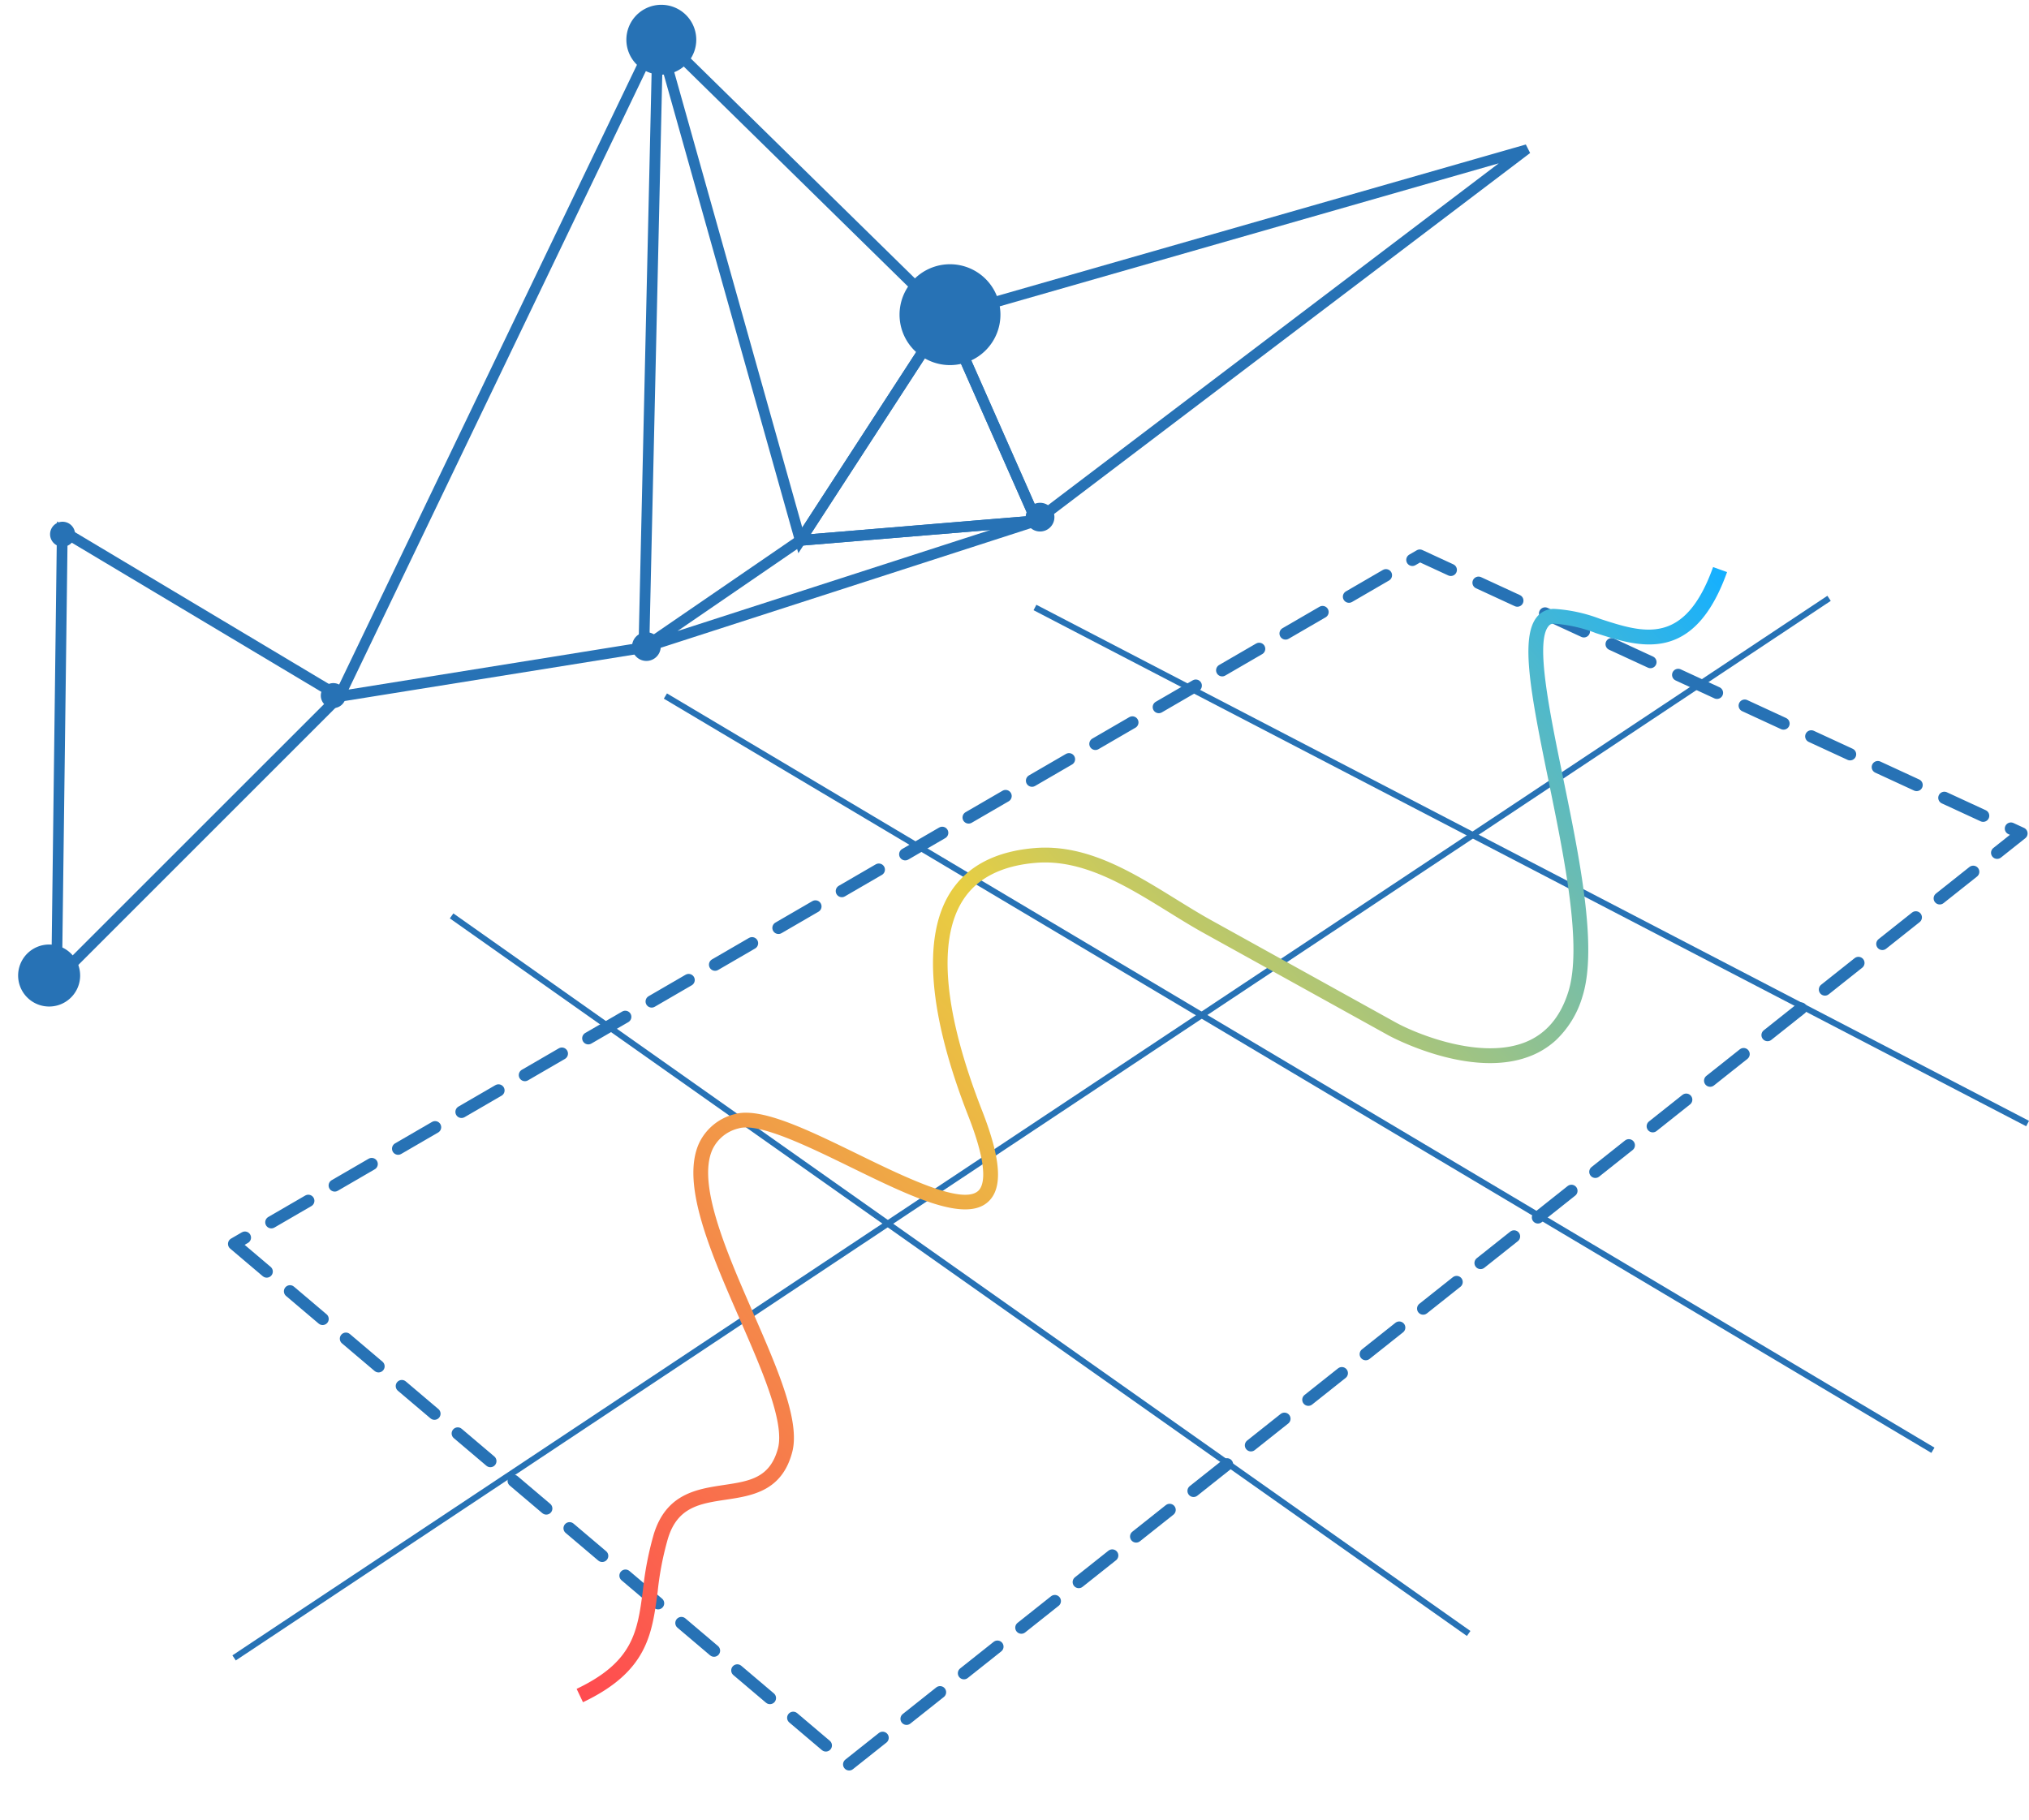 <svg xmlns="http://www.w3.org/2000/svg" xmlns:xlink="http://www.w3.org/1999/xlink" width="332.16" height="298.066" viewBox="0 0 332.16 298.066"><defs><style>.a,.b{fill:#2772b5;}.a,.c,.d{stroke:#2772b5;}.c,.d{fill:none;}.c{stroke-linecap:round;stroke-linejoin:round;stroke-width:2px;stroke-dasharray:7 5;}.e{fill:url(#a);}</style><linearGradient id="a" y1="0.5" x2="1" y2="0.5" gradientUnits="objectBoundingBox"><stop offset="0" stop-color="#ff4b50"/><stop offset="0.511" stop-color="#e8ce42"/><stop offset="1" stop-color="#15b0ff"/></linearGradient></defs><g transform="translate(-701.57 -3519.528)"><g transform="translate(-646.309 4960.869) rotate(-83)"><g transform="translate(1432.219 1180.961)"><g transform="translate(3.686 1.301)"><g transform="translate(0)"><path class="a" d="M1557.371,1273.494l14.305,49.514.31-.041-.042-.377-.035-.372.32-.038-13.737-47.508,111.722,37.734-97.985,9.774.081.3-.366.107.042.377,100.056-9.986.078-.729Z" transform="translate(-1505.393 -1225.127)"/><path class="a" d="M1584.456,1364.239l.035.372.367-.107-.081-.3Z" transform="translate(-1517.94 -1267.148)"/><path class="a" d="M1584.513,1364.5l-.622.4.339-.154.344-.173,1.114,2.39,18.741,21.236,7.211,34.669-25.952-55.9-1.743-1.965.285-.251-.339.154,28.44,61.237.708-.241-7.916-38.064Z" transform="translate(-1517.678 -1267.287)"/><path class="a" d="M1584.276,1364.816l-.285.251,1.743,1.965-1.114-2.39Z" transform="translate(-1517.725 -1267.352)"/><path class="a" d="M1622.559,1407.586l.123.355.293-.267-.176-.187Z" transform="translate(-1535.591 -1287.2)"/><path class="a" d="M1637.168,1478.207l.186.331.365-.088-.106-.511Z" transform="translate(-1542.359 -1319.837)"/><path class="a" d="M1629.986,1446.285l.444-.269-.183-.309-.186-.331.445-.268-7.633-36.7,38.016,18.535-30.382,18.163.106.511-.365.087.183.309,32.05-19.123-40.654-19.824Z" transform="translate(-1535.252 -1287.006)"/><path class="a" d="M1695.554,1443.412l.3.22.153-.344-.269-.13Z" transform="translate(-1569.406 -1303.724)"/><path class="a" d="M1661.458,1398.49l.188-.234-.281-.234-.3-.22.186-.255-38.315-18.673,77.437-32.387-39.122,51.061.269.13-.153.344.281.234,41.035-53.555-81.582,34.121Z" transform="translate(-1534.915 -1258.114)"/><path class="a" d="M1637.514,1478.818l.183.309.419-.234-.332-.349Z" transform="translate(-1542.519 -1320.117)"/><path class="a" d="M1636.387,1462.269l.34.351.265-.254.27-.274.332.349,30.668-18.311,37.555,88.5-68.223-70.19-.419.234-.183-.309-.265.254,69.955,71.993.608-.407-38.678-91.176Z" transform="translate(-1541.998 -1303.665)"/><path class="a" d="M1770.447,1345.193l.257.268.38.038.113-1.083Z" transform="translate(-1604.1 -1257.982)"/><path class="a" d="M1770.747,1345.677l.006,0h-.006Z" transform="translate(-1604.24 -1258.565)"/><path class="a" d="M1770.7,1345.679l-.055.025.254.712-.1-.37Z" transform="translate(-1604.192 -1258.567)"/><path class="a" d="M1462.3,1199.086l.293.217.509-.7-.844.1Z" transform="translate(-1461.329 -1190.436)"/><path class="a" d="M1513.222,1233.081l.193-.434-.34-.149-.336-.168.193-.434-50.468-39.435,71.391-7.84-20.923,47.275.372.3-.229.3.34.149,21.65-48.924-74.532,8.2Z" transform="translate(-1460.532 -1183.541)"/><path class="a" d="M1557.8,1273.907l.336.168.229-.3-.372-.3Z" transform="translate(-1505.59 -1225.117)"/><path class="a" d="M1597.844,1183.694l.217.319.366-.107-.144-.521Z" transform="translate(-1524.142 -1183.384)"/><path class="a" d="M1558.422,1274.272l.34.149.17-.38-.394-.142Z" transform="translate(-1505.88 -1225.315)"/><path class="a" d="M1598.248,1184.317l.221.3.369-.268-.331-.308Z" transform="translate(-1524.329 -1183.688)"/><path class="a" d="M1461.77,1198.78l.3.22.251-.278-.3-.3Z" transform="translate(-1461.106 -1190.35)"/><path class="a" d="M1696.117,1443.792l.281.234.23-.3-.3-.219Z" transform="translate(-1569.667 -1303.884)"/></g></g><g transform="translate(0)"><path class="b" d="M1460.016,1187.811a5.076,5.076,0,1,0,3.641,6.187A5.075,5.075,0,0,0,1460.016,1187.811Z" transform="translate(-1453.666 -1184.058)"/><path class="b" d="M1767.764,1343.235a2.405,2.405,0,1,0,1.725,2.931A2.4,2.4,0,0,0,1767.764,1343.235Z" transform="translate(-1597.778 -1256.098)"/><path class="b" d="M1685.728,1232.142a5.721,5.721,0,1,0,4.1,6.972A5.723,5.723,0,0,0,1685.728,1232.142Z" transform="translate(-1514.91 -1148.215)"/><path class="b" d="M1691.65,1430.124a8.258,8.258,0,1,0,5.925,10.066A8.259,8.259,0,0,0,1691.65,1430.124Z" transform="translate(-1559.126 -1296.263)"/><path class="b" d="M1596,1181.026a2.045,2.045,0,1,0,1.466,2.492A2.045,2.045,0,0,0,1596,1181.026Z" transform="translate(-1518.42 -1180.961)"/><path class="b" d="M1557.2,1268.983a2.045,2.045,0,1,0,1.466,2.492A2.046,2.046,0,0,0,1557.2,1268.983Z" transform="translate(-1500.444 -1221.707)"/><path class="b" d="M1583.492,1361.376a2.35,2.35,0,1,0,1.685,2.864A2.351,2.351,0,0,0,1583.492,1361.376Z" transform="translate(-1512.446 -1264.503)"/><path class="b" d="M1637.313,1475.737A2.35,2.35,0,1,0,1639,1478.6,2.351,2.351,0,0,0,1637.313,1475.737Z" transform="translate(-1537.379 -1317.481)"/></g></g></g><path class="c" d="M739.892,3694.209,840.5,3779.5l192-152.5L934,3581.5Z" transform="translate(0 29)"/><path class="d" d="M871,3590l162.5,84.5" transform="translate(0 29)"/><path class="d" d="M810.5,3604.5,1018,3728" transform="translate(0 29)"/><path class="d" d="M775.5,3640.5,942,3758" transform="translate(0 29)"/><path class="d" d="M739.892,3762,1001,3588.5" transform="translate(0 29)"/><g transform="translate(206.372 3576.711) rotate(-42)"><path class="e" d="M481.454,585.87a13.353,13.353,0,0,1-4.668-.852c-9.985-3.682-15.007-17.96-15.05-18.1l-11.207-32.528c-.74-2.128-1.388-4.368-2.047-6.63-2.251-7.713-4.577-15.682-10.618-20.351-4.556-3.51-9-4.69-13.185-3.5-7.471,2.117-14.6,11.684-20.619,27.672-3.012,7.986-5.938,11.722-9.229,11.759h-.054c-5.135.005-8.892-9.321-12.874-19.2-2.953-7.322-6.3-15.629-9.454-17.087a6.336,6.336,0,0,0-5.424-.289c-5.7,2.46-9.567,14.1-12.981,24.365-3.146,9.438-6.11,18.368-10.532,21.23-5.51,3.6-9.626.9-13.255-1.5-3.586-2.369-6.678-4.411-11.3-1.619a49.994,49.994,0,0,0-7.064,5.333c-5.386,4.6-10.039,8.6-21.208,5.279l.691-2.321c9.9,2.932,13.694-.311,18.936-4.8a53.44,53.44,0,0,1,7.4-5.574c5.949-3.559,10.167-.777,13.887,1.677,3.57,2.358,6.373,4.223,10.6,1.5,3.7-2.406,6.673-11.336,9.546-19.965,3.752-11.277,7.632-22.934,14.321-25.828a8.774,8.774,0,0,1,7.407.316c4.025,1.865,7.257,9.889,10.687,18.384,3.178,7.879,7.128,17.682,10.623,17.682h.021c1.184-.016,3.666-1.356,6.989-10.2,6.3-16.728,13.989-26.8,22.232-29.146,4.974-1.41,10.13-.091,15.329,3.918,6.667,5.151,9.1,13.506,11.459,21.589.649,2.224,1.292,4.427,2.015,6.523l11.2,32.522c1.275,3.7,6.2,13.892,13.6,16.626,3.414,1.265,7.032.793,10.741-1.4,6.71-3.95,14.177-16.674,20.758-27.886,7.444-12.7,12.231-20.511,16.5-21.182a3.534,3.534,0,0,1,3,.906,25.3,25.3,0,0,1,4.518,6.287c3.73,6.458,7.262,12.558,19.4,6.035l1.152,2.139c-14.2,7.648-18.888-.456-22.65-6.952a23.438,23.438,0,0,0-4.03-5.7,1.038,1.038,0,0,0-1.008-.316c-3.35.525-9.16,10.43-14.782,20.008-6.732,11.475-14.364,24.483-21.61,28.755A16.023,16.023,0,0,1,481.454,585.87Z" transform="translate(0)"/></g></g></svg>